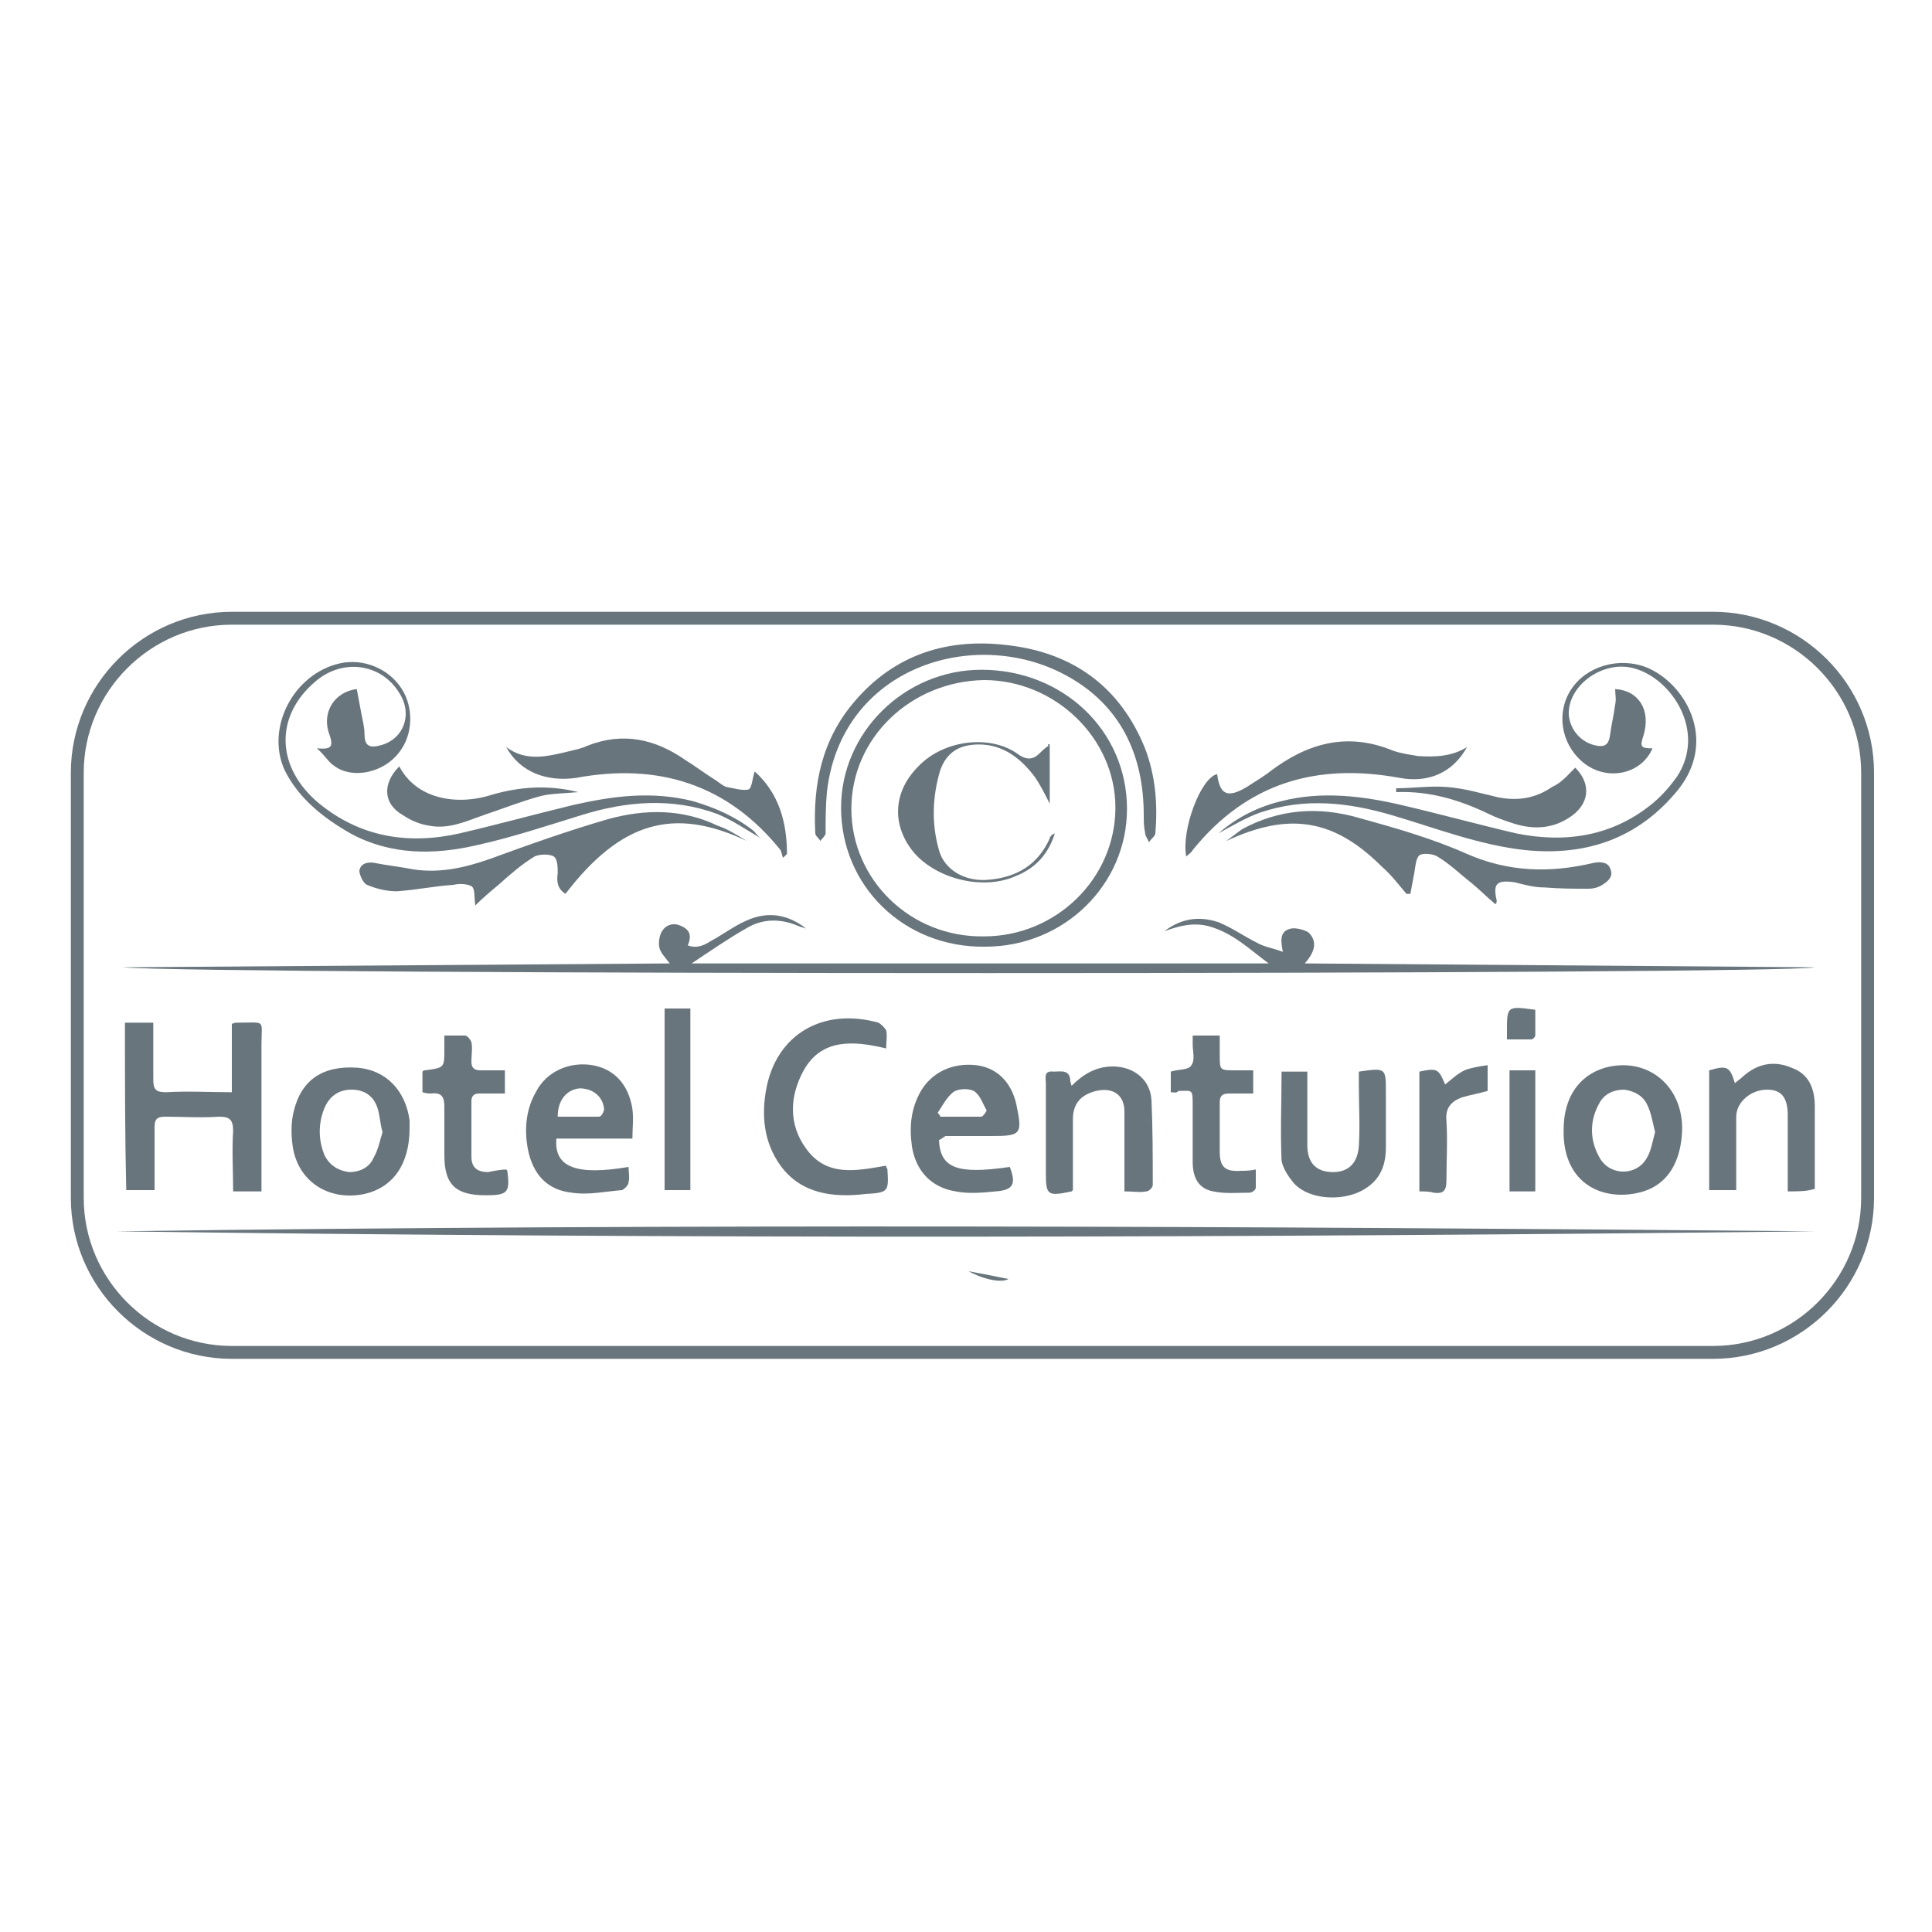 <?xml version="1.0" encoding="utf-8"?>
<!-- Generator: Adobe Illustrator 21.0.0, SVG Export Plug-In . SVG Version: 6.00 Build 0)  -->
<svg version="1.1" id="Layer_1" xmlns="http://www.w3.org/2000/svg" xmlns:xlink="http://www.w3.org/1999/xlink" x="0px" y="0px"
	 viewBox="0 0 150 150" style="enable-background:new 0 0 150 150;" xml:space="preserve">
<style type="text/css">
	.st0{fill:#69757C;}
	.st1{fill:none;stroke:#69757C;stroke-miterlimit:10;}
</style>
<g>
	<path class="st0" d="M98.5,74.8c-1.5-1.1-2.8-2.4-4.7-2.9c-1.2-0.3-2.3,0-3.4,0.4c1.3-1,2.7-1.2,4.2-0.7c1,0.4,2,1.1,3,1.6
		c0.5,0.3,1.2,0.4,2,0.7c-0.2-1-0.2-1.6,0.6-1.8c0.4-0.1,1.1,0.1,1.4,0.3c0.7,0.7,0.5,1.5-0.3,2.4c13.3,0.1,26.4,0.2,39.6,0.3
		c-2.5,0.6-124.8,0.6-131.4,0c14.2-0.1,28.3-0.2,42.5-0.3c-0.3-0.4-0.7-0.8-0.8-1.2c-0.1-0.4,0-1,0.2-1.3c0.3-0.5,0.9-0.7,1.5-0.4
		c0.7,0.3,0.8,0.8,0.5,1.5c0.8,0.3,1.4-0.1,1.9-0.4c0.9-0.5,1.7-1.1,2.6-1.5c1.7-0.8,3.3-0.5,4.7,0.6c-0.2-0.1-0.4-0.1-0.6-0.2
		c-1.4-0.6-2.8-0.6-4.1,0.2c-1.4,0.8-2.7,1.7-4.2,2.7C68.7,74.8,83.6,74.8,98.5,74.8z"/>
	<path class="st0" d="M9,95.6c44-0.6,88-0.4,132,0C97,96.1,53,96.2,9,95.6z"/>
	<path class="st0" d="M9.7,79.4c0.7,0,1.4,0,2.2,0c0,1.5,0,3,0,4.4c0,0.8,0.2,1,1,1c1.7-0.1,3.3,0,5.1,0c0-1.8,0-3.6,0-5.3
		c0.2-0.1,0.3-0.1,0.4-0.1c2.3,0,1.9-0.3,1.9,1.7c0,3.5,0,6.9,0,10.4c0,0.3,0,0.7,0,1c-0.8,0-1.4,0-2.2,0c0-1.6-0.1-3.1,0-4.7
		c0-0.9-0.3-1.1-1.1-1.1c-1.4,0.1-2.8,0-4.2,0c-0.6,0-0.8,0.2-0.8,0.8c0,1.6,0,3.2,0,4.9c-0.7,0-1.4,0-2.2,0
		C9.7,88.1,9.7,83.8,9.7,79.4z"/>
	<path class="st0" d="M59.1,65.1c-1.2-0.7-2.2-1.4-3.4-1.9c-3.5-1.3-7.1-1-10.6,0.1c-2.6,0.8-5.3,1.7-8,2.3
		c-3.4,0.8-6.8,0.8-9.9-0.9c-2.1-1.2-4-2.7-5.1-4.9c-1.5-3.3,0.7-7.5,4.3-8.3c1.8-0.4,3.8,0.4,4.8,2c0.9,1.4,0.9,3.5-0.2,4.9
		c-1.2,1.6-3.6,2.1-5,1.1c-0.5-0.3-0.8-0.9-1.4-1.4c1.1,0.1,1.3-0.1,1-1c-0.7-1.8,0.4-3.4,2.1-3.6c0.1,0.5,0.2,1.1,0.3,1.6
		c0.1,0.6,0.3,1.3,0.3,1.9c0,0.8,0.3,1.1,1.1,0.9c1.9-0.4,2.7-2.4,1.6-4.1c-1.4-2.3-4.4-2.7-6.5-0.9c-3.2,2.7-3.1,6.7,0.3,9.5
		c3.2,2.6,6.9,3.2,10.9,2.3c3-0.7,5.9-1.5,8.8-2.2c3.1-0.7,6.1-1.1,9.3-0.3c1.7,0.5,3.3,1.2,4.7,2.3C58.7,64.7,58.8,64.9,59.1,65.1z
		"/>
	<path class="st0" d="M94.6,64.7c1.5-1.3,3.2-2.1,4.9-2.5c3.1-0.8,6.3-0.4,9.3,0.3c3,0.7,5.9,1.5,8.9,2.2c3.9,0.8,7.6,0.2,10.7-2.4
		c0.7-0.6,1.3-1.3,1.8-2c2.3-3.5-0.4-7.6-3.3-8.4c-2.4-0.7-5.2,1.3-5.1,3.6c0.1,1.2,1,2.2,2.2,2.4c0.6,0.1,0.9-0.1,1-0.8
		c0.1-0.8,0.3-1.6,0.4-2.4c0.1-0.4,0-0.8,0-1.2c1.8,0.1,2.8,1.6,2.2,3.6c-0.3,0.9-0.2,1,0.7,1c-0.9,2.1-3.7,2.6-5.5,1
		c-1.6-1.4-2-3.8-0.8-5.6c1.2-1.8,3.7-2.5,5.8-1.7c3,1.2,5.6,5.6,2.5,9.5c-3,3.7-7,5.2-11.9,4.7c-3.6-0.4-6.9-1.7-10.3-2.7
		c-3.4-1-6.8-1.4-10.3-0.2C96.7,63.5,95.7,64.1,94.6,64.7z"/>
	<path class="st0" d="M65.3,62.7c0-5.8,4.9-10.7,10.9-10.7c6.3,0,11.3,4.7,11.3,10.8c0,5.9-4.9,10.7-11,10.7
		C70.2,73.6,65.3,68.8,65.3,62.7z M66.1,62.8c0,5.5,4.6,10,10.3,9.9c5.6,0,10.2-4.5,10.2-10c0-5.4-4.7-9.9-10.2-9.9
		C70.7,52.9,66.1,57.3,66.1,62.8z"/>
	<path class="st0" d="M58,65.3c-5.7-2.7-9.8-1.5-14.1,4.1c-0.6-0.4-0.7-0.9-0.6-1.6c0-0.4,0-1.1-0.3-1.3c-0.3-0.2-1.1-0.2-1.5,0
		c-1,0.6-1.9,1.4-2.8,2.2c-0.6,0.5-1.2,1-1.8,1.6c-0.1-0.7,0-1.3-0.3-1.5c-0.4-0.2-1-0.2-1.4-0.1c-1.5,0.1-2.9,0.4-4.4,0.5
		c-0.8,0-1.6-0.2-2.3-0.5c-0.3-0.1-0.6-0.8-0.6-1.1c0.1-0.6,0.7-0.7,1.2-0.6c1,0.2,2,0.3,3,0.5c2,0.3,3.9-0.1,5.9-0.8
		c3-1.1,6.1-2.2,9.2-3.1c2.9-0.8,5.8-0.8,8.5,0.5C56.6,64.4,57.3,64.9,58,65.3z"/>
	<path class="st0" d="M116.1,70.2c-0.6-0.5-1.2-1.1-1.8-1.6c-0.9-0.7-1.7-1.5-2.7-2.1c-0.3-0.2-1.1-0.3-1.4-0.1
		c-0.3,0.3-0.3,0.9-0.4,1.4c-0.1,0.5-0.2,1.1-0.3,1.6c-0.1,0-0.2,0-0.3,0c-0.6-0.7-1.2-1.5-1.9-2.1c-3.7-3.7-7.2-4.3-12.1-2
		c0.4-0.3,0.8-0.6,1.2-0.9c2.9-1.6,6-1.8,9.1-0.9c2.9,0.8,5.7,1.6,8.4,2.8c3.2,1.4,6.4,1.5,9.8,0.7c0.5-0.1,1.1-0.1,1.3,0.4
		c0.3,0.6-0.1,1-0.6,1.3c-0.3,0.2-0.7,0.3-1,0.3c-1.2,0-2.3,0-3.5-0.1c-0.8,0-1.5-0.2-2.3-0.4c-1.4-0.2-1.7,0.1-1.4,1.4
		C116.2,70.1,116.2,70.1,116.1,70.2z"/>
	<path class="st0" d="M68.8,90.5c0,0.2,0.1,0.2,0.1,0.3c0.1,1.7,0.1,1.8-1.7,1.9c-2.5,0.3-5,0-6.6-2.2c-1.3-1.8-1.5-3.9-1.1-6
		c0.8-4.2,4.4-6.3,8.7-5.1c0.2,0.1,0.5,0.4,0.6,0.6c0.1,0.4,0,0.9,0,1.4c-2.5-0.6-5-0.8-6.4,1.7c-1.1,2-1.2,4.2,0.2,6.1
		C64.2,91.4,66.5,90.9,68.8,90.5z"/>
	<path class="st0" d="M121.4,87.7c0-2.5,1.2-4.2,3.2-4.8c3.3-0.9,6.1,1.4,6,4.9c-0.1,2.4-1.1,4.1-3,4.7
		C124.6,93.4,121.3,92,121.4,87.7z M128.5,87.9c-0.2-0.8-0.3-1.5-0.6-2.1c-0.3-0.7-1-1.1-1.8-1.2c-0.8,0-1.5,0.3-1.9,1
		c-0.8,1.4-0.8,2.9,0,4.3c0.8,1.4,2.8,1.4,3.6,0.1C128.2,89.4,128.3,88.6,128.5,87.9z"/>
	<path class="st0" d="M31.8,87.6c0,2.8-1.3,4.6-3.5,5.1c-2.9,0.6-5.3-1.1-5.6-3.9c-0.1-0.8-0.1-1.7,0.1-2.5c0.6-2.5,2.3-3.6,5-3.4
		c2.2,0.2,3.7,1.8,4,4.1C31.8,87.2,31.8,87.5,31.8,87.6z M29.7,87.9c-0.2-0.7-0.2-1.3-0.4-1.9c-0.3-0.9-1-1.4-2-1.4
		c-1,0-1.7,0.5-2.1,1.4c-0.5,1.2-0.5,2.5,0,3.7c0.4,0.8,1.1,1.2,1.9,1.3c0.9,0,1.6-0.4,1.9-1.1C29.4,89.2,29.5,88.5,29.7,87.9z"/>
	<path class="st0" d="M72.9,88.5c0.1,2.2,1.4,2.7,5.5,2.1c0.5,1.3,0.3,1.8-1.1,1.9c-1,0.1-2.1,0.2-3.1,0c-1.9-0.3-3.1-1.6-3.4-3.5
		c-0.2-1.5-0.1-2.9,0.7-4.3c0.9-1.5,2.5-2.2,4.3-2c1.6,0.2,2.7,1.3,3.1,3c0.5,2.4,0.4,2.5-2,2.5c-1.2,0-2.3,0-3.5,0
		C73.1,88.4,73,88.5,72.9,88.5z M72.8,86.4c0.1,0.1,0.2,0.2,0.2,0.3c1.1,0,2.1,0,3.2,0c0.1,0,0.4-0.4,0.4-0.5
		c-0.3-0.5-0.5-1.2-1-1.5c-0.4-0.2-1.2-0.2-1.6,0.1C73.5,85.2,73.2,85.8,72.8,86.4z"/>
	<path class="st0" d="M49.1,88.4c-2,0-4,0-5.9,0c-0.2,2.2,1.5,2.9,5.6,2.2c0,0.4,0.1,0.8,0,1.2c0,0.2-0.3,0.5-0.5,0.6
		c-1.3,0.1-2.6,0.4-3.9,0.2c-1.9-0.2-3-1.4-3.4-3.3c-0.3-1.5-0.2-3.1,0.6-4.5c0.8-1.6,2.6-2.4,4.4-2.1c1.7,0.3,2.8,1.5,3.1,3.4
		C49.2,86.9,49.1,87.6,49.1,88.4z M43.3,86.7c1.1,0,2.1,0,3.2,0c0.2,0,0.4-0.4,0.4-0.6c-0.1-1-0.9-1.6-1.9-1.6
		C44,84.6,43.3,85.4,43.3,86.7z"/>
	<path class="st0" d="M83.2,84.3c0.9-0.9,1.9-1.5,3.2-1.5c1.6,0,2.9,1,3,2.6c0.1,2.2,0.1,4.4,0.1,6.6c0,0.2-0.3,0.5-0.5,0.5
		c-0.5,0.1-1,0-1.7,0c0-0.6,0-1,0-1.5c0-1.6,0-3.1,0-4.7c0-1.3-0.9-1.9-2.2-1.6c-1.2,0.3-1.8,1-1.8,2.2c0,1.8,0,3.7,0,5.5
		c-0.1,0.1-0.1,0.1-0.1,0.1c-1.9,0.4-2,0.3-2-1.5c0-2.3,0-4.6,0-6.9c0-0.4-0.2-1,0.6-0.9c0.6,0,1.3-0.2,1.3,0.8
		C83.1,83.9,83.1,84,83.2,84.3z"/>
	<path class="st0" d="M138.8,92.5c0-2,0-3.9,0-5.9c0-1.4-0.5-2-1.6-2c-1.3,0-2.4,1-2.4,2.1c0,1.9,0,3.8,0,5.7c-0.7,0-1.4,0-2.1,0
		c0-3.1,0-6.2,0-9.3c1.4-0.4,1.6-0.3,2,1c0.2-0.2,0.4-0.3,0.6-0.5c1.1-1,2.4-1.3,3.8-0.7c1.4,0.5,1.8,1.7,1.8,3c0,2.1,0,4.2,0,6.4
		C140.3,92.5,139.6,92.5,138.8,92.5z"/>
	<path class="st0" d="M113.9,58c-1.1,2-3,2.8-5.2,2.4c-6.5-1.2-11.9,0.4-16.1,5.6c-0.1,0.2-0.3,0.3-0.5,0.5c-0.4-2,1.1-6.1,2.4-6.4
		c0.2,1.6,0.8,1.9,2.3,1c0.6-0.4,1.3-0.8,1.8-1.2c2.9-2.2,6-3.1,9.6-1.6c0.6,0.2,1.3,0.3,1.9,0.4C111.5,58.8,112.8,58.7,113.9,58z"
		/>
	<path class="st0" d="M39.3,58c1.6,1.2,3.3,0.7,5,0.3c0.4-0.1,0.9-0.2,1.3-0.4c2.8-1.1,5.3-0.5,7.6,1.1c0.8,0.5,1.6,1.1,2.4,1.6
		c0.3,0.2,0.5,0.4,0.8,0.5c0.6,0.1,1.2,0.3,1.7,0.2c0.3-0.1,0.3-0.9,0.5-1.4c1.9,1.7,2.5,4,2.5,6.4c-0.1,0.1-0.2,0.2-0.3,0.3
		c-0.1-0.2-0.1-0.4-0.2-0.6c-4.1-5.1-9.5-6.8-15.9-5.6C42.5,60.7,40.4,60,39.3,58z"/>
	<path class="st0" d="M105.5,83.2c2.1-0.3,2.1-0.3,2.1,1.6c0,1.4,0,2.8,0,4.3c0,1.6-0.6,2.8-2.2,3.5c-1.7,0.7-4,0.4-5-0.8
		c-0.4-0.5-0.8-1.1-0.9-1.7c-0.1-2.3,0-4.5,0-6.9c0.6,0,1.2,0,2,0c0,0.5,0,0.9,0,1.4c0,1.4,0,2.9,0,4.3c0,1.4,0.7,2.1,2,2.1
		c1.2,0,1.9-0.7,2-2c0.1-1.6,0-3.2,0-4.8C105.5,83.9,105.5,83.5,105.5,83.2z"/>
	<path class="st0" d="M90.9,84.8c0-0.6,0-1.1,0-1.6c0.6-0.2,1.4-0.1,1.6-0.5c0.3-0.4,0.1-1.1,0.1-1.6c0-0.2,0-0.4,0-0.7
		c0.7,0,1.4,0,2.1,0c0,0.5,0,1,0,1.5c0,1.2,0,1.2,1.2,1.2c0.4,0,0.9,0,1.4,0c0,0.6,0,1.1,0,1.8c-0.6,0-1.3,0-1.9,0
		c-0.6,0-0.7,0.3-0.7,0.7c0,1.3,0,2.6,0,3.8c0,1.2,0.4,1.6,1.7,1.5c0.3,0,0.6,0,1.1-0.1c0,0.5,0,0.9,0,1.4c0,0.2-0.3,0.4-0.5,0.4
		c-0.9,0-1.9,0.1-2.8-0.1c-1.1-0.2-1.6-1-1.6-2.3c0-1.4,0-2.8,0-4.3c0-1.4,0-1.2-1.1-1.2C91.3,84.9,91.2,84.8,90.9,84.8z"/>
	<path class="st0" d="M39.3,90.8c0.1,0.1,0.1,0.1,0.1,0.2c0.2,1.6,0,1.8-1.7,1.8c-2.3,0-3.2-0.8-3.2-3.1c0-1.3,0-2.6,0-3.8
		c0-0.7-0.2-1.1-1-1c-0.2,0-0.4,0-0.7-0.1c0-0.6,0-1.1,0-1.6c0.1-0.1,0.1-0.1,0.2-0.1c1.5-0.2,1.5-0.2,1.5-1.6c0-0.3,0-0.7,0-1.1
		c0.6,0,1.1,0,1.6,0c0.2,0,0.4,0.3,0.5,0.5c0.1,0.5,0,1,0,1.5c0,0.5,0.2,0.7,0.7,0.7c0.6,0,1.2,0,1.9,0c0,0.6,0,1.1,0,1.8
		c-0.7,0-1.3,0-2,0c-0.4,0-0.6,0.2-0.6,0.6c0,1.4,0,2.8,0,4.3c0,0.8,0.4,1.2,1.3,1.2C38.4,90.9,38.9,90.8,39.3,90.8z"/>
	<path class="st0" d="M88.8,63.3c0-4.7-1.8-8.6-6.1-10.9c-7.1-3.8-17.4-0.6-18.5,9.1c-0.1,1.1-0.1,2.2-0.1,3.2
		c0,0.2-0.3,0.4-0.4,0.6c-0.1-0.2-0.4-0.4-0.4-0.6c-0.2-3.8,0.5-7.3,3.1-10.3c3.1-3.6,7.2-4.9,11.9-4.3c5.1,0.6,8.7,3.3,10.6,8
		c0.8,2.1,1,4.3,0.8,6.6c0,0.2-0.3,0.4-0.5,0.7c-0.1-0.3-0.3-0.5-0.3-0.8C88.8,64.2,88.8,63.7,88.8,63.3z"/>
	<path class="st0" d="M53.6,78.3c0,4.7,0,9.4,0,14.1c-0.7,0-1.3,0-2,0c0-4.7,0-9.4,0-14.1C52.2,78.3,52.9,78.3,53.6,78.3z"/>
	<path class="st0" d="M110.2,92.5c0-3.2,0-6.3,0-9.3c1.4-0.3,1.5-0.2,2,1c0.5-0.4,0.9-0.8,1.5-1.1c0.5-0.2,1.1-0.3,1.8-0.4
		c0,0.8,0,1.4,0,2c-0.7,0.2-1.3,0.3-2,0.5c-0.8,0.3-1.3,0.8-1.2,1.8c0.1,1.6,0,3.1,0,4.7c0,0.8-0.3,1-1,0.9
		C111,92.5,110.6,92.5,110.2,92.5z"/>
	<path class="st0" d="M122.3,59.6c1.3,1.3,1.1,2.9-0.5,3.9c-1.4,0.9-2.9,0.9-4.4,0.4c-0.6-0.2-1.2-0.4-1.8-0.7
		c-2.3-1.1-4.6-1.8-7.2-1.7c0-0.1,0-0.2,0-0.3c1.3,0,2.6-0.2,3.9-0.1c1.4,0.1,2.7,0.5,4,0.8c1.5,0.3,2.9,0.1,4.2-0.8
		C121.2,60.8,121.7,60.2,122.3,59.6z"/>
	<path class="st0" d="M31,59.5c1.3,2.5,4.4,3.1,7.2,2.2c2.1-0.6,4.3-0.8,6.7-0.2c-1.1,0.1-2.1,0.1-2.9,0.3c-1.5,0.4-3,1-4.5,1.5
		c-1.4,0.5-2.7,1.1-4.2,0.8c-0.7-0.1-1.4-0.4-2-0.8C29.7,62.4,29.7,60.8,31,59.5z"/>
	<path class="st0" d="M117.2,83.1c0.7,0,1.3,0,2,0c0,3.1,0,6.2,0,9.4c-0.7,0-1.3,0-2,0C117.2,89.4,117.2,86.3,117.2,83.1z"/>
	<path class="st0" d="M117,80.7c0-0.3,0-0.5,0-0.6c0-2,0-2,2.2-1.7c0,0.7,0,1.3,0,2c0,0.1-0.2,0.3-0.3,0.3
		C118.3,80.7,117.7,80.7,117,80.7z"/>
	<path class="st0" d="M78.3,99.3c-0.5,0.3-1.8,0.1-3.1-0.6C76.3,98.9,77.3,99.1,78.3,99.3z"/>
	<path class="st0" d="M81.5,57.8c0,1.5,0,3.1,0,4.6c-0.3-0.6-0.7-1.4-1.1-2c-1.1-1.5-2.5-2.6-4.4-2.6c-1.5,0-2.5,0.6-3,2
		c-0.6,2-0.7,4.1-0.1,6.2c0.4,1.5,2,2.5,3.9,2.3c2.2-0.2,3.8-1.2,4.7-3.2c0-0.1,0.1-0.2,0.2-0.3c0,0,0,0,0.2-0.1
		c-0.5,1.6-1.5,2.7-3,3.3c-2.6,1.2-6.4,0.2-8.1-2c-1.6-2.1-1.4-4.6,0.5-6.5c2-2.1,5.7-2.5,7.8-0.9c0.6,0.4,1.1,0.4,1.6-0.1
		c0.2-0.2,0.4-0.4,0.7-0.6C81.3,57.7,81.4,57.8,81.5,57.8z"/>
	<path class="st1" d="M133,105H18c-6.6,0-12-5.4-12-12V60c0-6.6,5.4-12,12-12h115c6.6,0,12,5.4,12,12v33C145,99.6,139.6,105,133,105
		z"/>
</g>
<g>
</g>
<g>
</g>
<g>
</g>
<g>
</g>
<g>
</g>
<g>
</g>
<g>
</g>
<g>
</g>
<g>
</g>
<g>
</g>
<g>
</g>
<g>
</g>
<g>
</g>
<g>
</g>
<g>
</g>
</svg>
